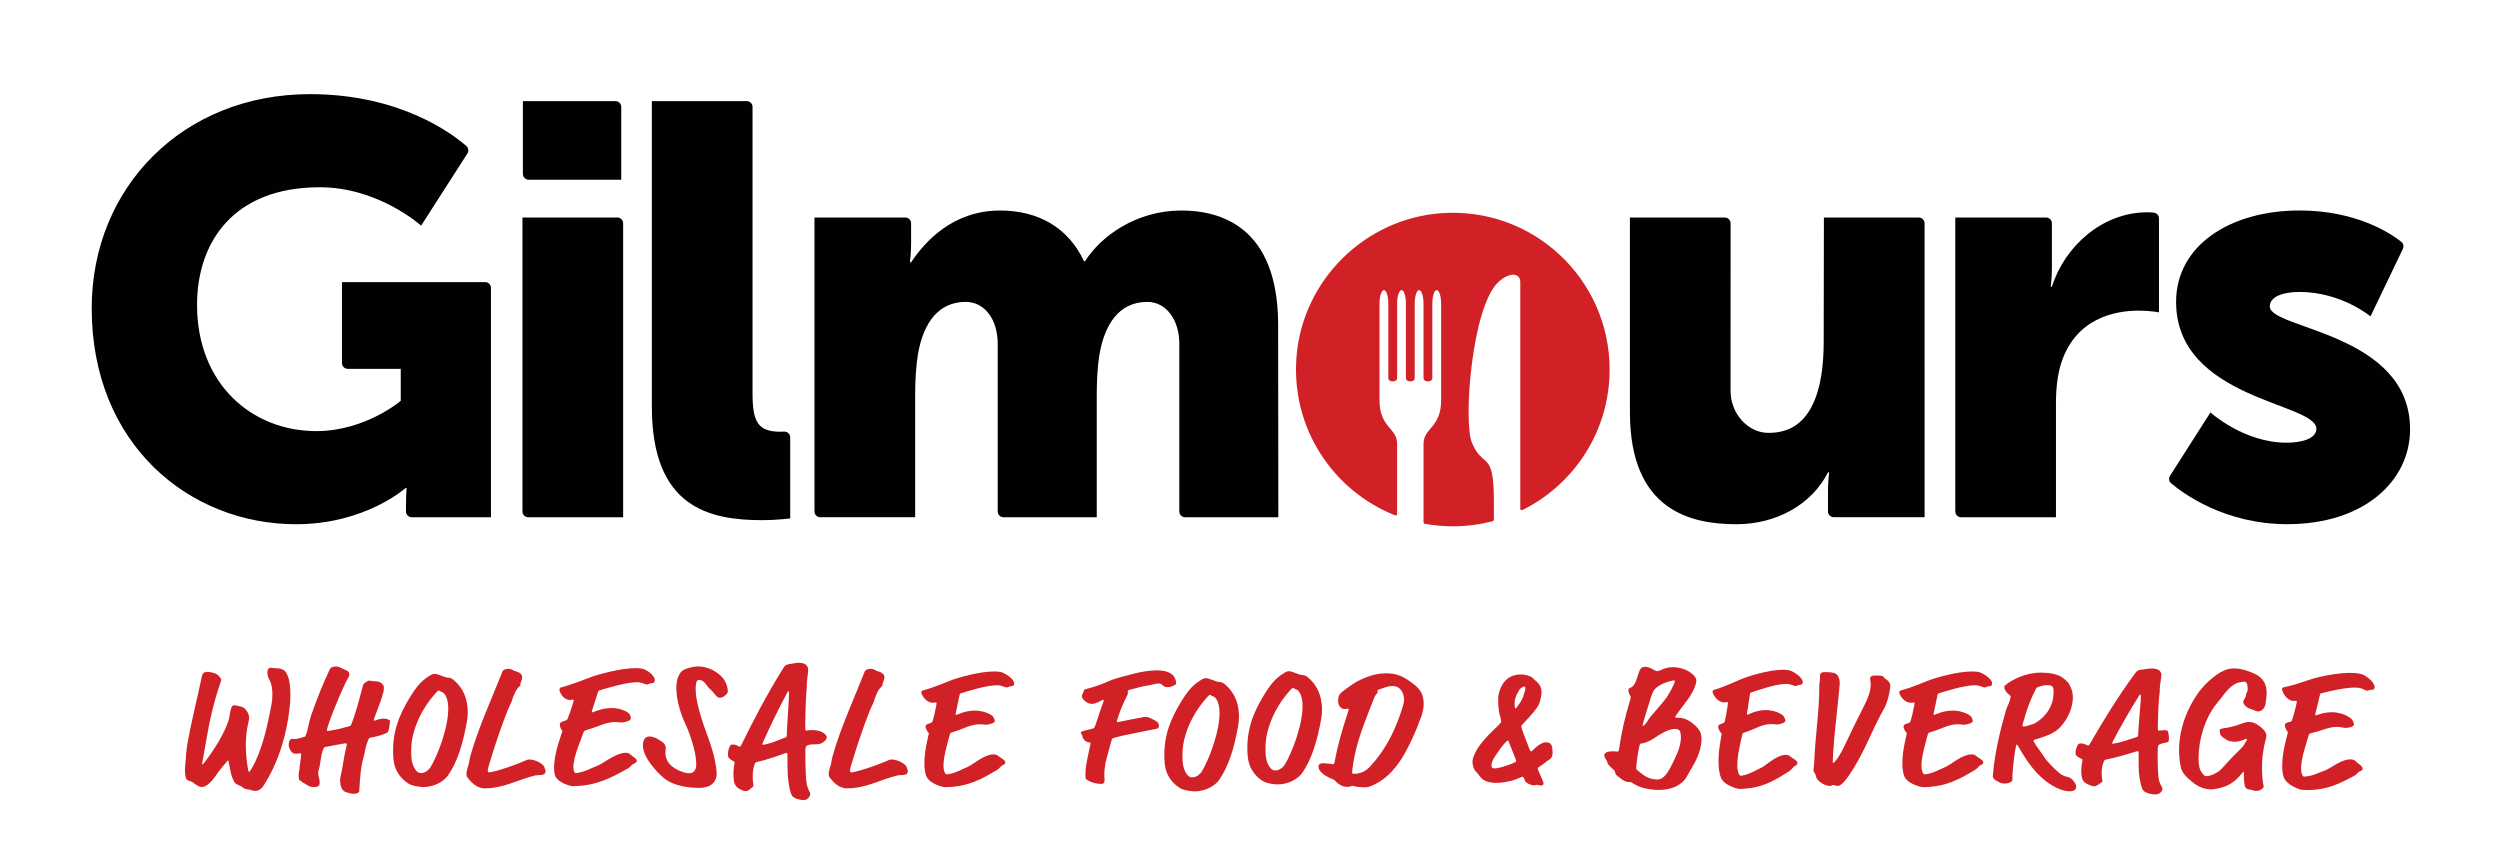 <?xml version="1.0" encoding="UTF-8"?>
<svg id="Layer_1" data-name="Layer 1" xmlns="http://www.w3.org/2000/svg" width="117.115mm" height="40.484mm" version="1.1" viewBox="0 0 331.98 114.758">
  <path d="M191.419,28.309c-10.167.712-18.434,8.883-19.252,19.041-.766,9.526,4.886,17.836,13.094,21.085.123.05.263-.044.263-.18v-9.33c0-2.117-2.334-2.117-2.334-5.774v-12.819c0-.998.261-1.808.583-1.808.324,0,.585.81.585,1.808v9.923c0,.219.261.397.583.397s.585-.18.585-.397v-9.923c0-.998.261-1.808.585-1.808.322,0,.583.81.583,1.808v9.923c0,.219.263.397.585.397s.583-.18.583-.397v-9.923c0-.998.263-1.808.585-1.808.324,0,.585.81.585,1.808v9.923c0,.219.261.397.585.397.322,0,.583-.178.583-.397v-9.923c0-.998.261-1.808.585-1.808.322,0,.583.81.585,1.808v12.819c0,3.656-2.334,3.656-2.334,5.774v10.436c0,.096.067.173.157.192,1.211.219,2.456.338,3.729.338,1.835,0,3.617-.24,5.31-.687.086-.023.144-.1.144-.188v-2.456c0-6.966-1.468-4.218-2.921-7.786-1.167-2.867,0-18.03,3.506-21.309,1.487-1.393,2.921-1.23,2.919,0v30.093c0,.142.152.238.278.175,6.866-3.404,11.585-10.48,11.585-18.661,0-11.994-10.142-21.618-22.317-20.766" style="fill: #d22027; stroke-width: 0px;"/>
  <path d="M46.178,48.979h7.039v4.249s-4.715,4.02-11.207,4.02c-8.58,0-15.844-6.26-15.844-16.771,0-8.192,4.715-15.611,16.306-15.611,7.807,0,13.449,5.101,13.449,5.101l6.147-9.584c.203-.317.15-.737-.134-.986-1.812-1.591-8.753-6.897-20.774-6.897-16.849,0-28.983,12.366-28.983,28.44,0,18.085,12.984,28.673,27.128,28.673,9.196,0,14.529-4.79,14.529-4.79h.155s-.079,1.159-.079,2.318v.777c0,.426.345.768.77.768h10.516v-30.455c0-.424-.345-.768-.768-.768h-19.018v10.747c0,.426.345.768.768.768" style="fill: #010101; stroke-width: 0px;"/>
  <path d="M70.144,68.686h12.604V29.651c0-.424-.342-.766-.766-.766h-12.604v39.032c0,.426.342.768.766.768" style="fill: #010101; stroke-width: 0px;"/>
  <path d="M81.731,13.429h-12.295v9.666c0,.424.342.768.768.768h12.293v-9.668c0-.424-.342-.766-.766-.766" style="fill: #010101; stroke-width: 0px;"/>
  <path d="M99.931,52.226V14.196c0-.424-.345-.766-.766-.766h-12.604v40.573c0,13.372,7.576,15.072,14.683,15.072,1.829,0,3.69-.232,3.69-.232v-10.762c0-.441-.37-.787-.808-.766-.152.006-.317.013-.484.013-3.015,0-3.711-1.313-3.711-5.101" style="fill: #010101; stroke-width: 0px;"/>
  <path d="M272.476,38.081h-.155s.155-1.159.155-2.472v-5.957c0-.424-.345-.766-.768-.766h-12.061v39.032c0,.426.342.768.766.768h12.602v-15.07c0-2.165.234-3.942.697-5.41,1.934-5.951,7.11-6.955,10.28-6.955,1.622,0,2.704.232,2.704.232v-12.478c0-.391-.29-.718-.681-.762-.257-.029-.56-.054-.864-.054-5.951,0-10.975,4.485-12.675,9.893" style="fill: #010101; stroke-width: 0px;"/>
  <path d="M301.411,40.7c0-1.393,1.931-1.931,3.942-1.931,5.565,0,9.43,3.245,9.43,3.245l4.304-8.972c.154-.326.065-.712-.219-.935-1.405-1.115-5.938-4.157-13.514-4.157-9.198,0-16.385,4.636-16.385,12.134,0,12.984,18.626,13.37,18.626,16.849,0,1.313-1.931,1.854-3.94,1.854-5.719,0-10.125-4.02-10.125-4.02l-5.368,8.415c-.205.324-.144.75.15.996,1.625,1.372,7.133,5.429,15.418,5.429,10.28,0,16.31-5.799,16.31-12.599,0-12.829-18.628-13.293-18.628-16.306" style="fill: #010101; stroke-width: 0px;"/>
  <path d="M169.751,68.686h-12.384c-.424,0-.766-.342-.766-.768v-22.322c0-3.038-1.693-5.506-4.243-5.506-3.934,0-5.696,3.255-6.333,6.859-.33,1.875-.386,3.888-.386,5.851v15.886h-12.384c-.422,0-.766-.342-.766-.768v-22.255c0-3.189-1.693-5.573-4.243-5.573-3.516,0-5.573,2.602-6.333,6.859-.263,1.478-.386,3.575-.386,5.274v16.462h-12.604c-.424,0-.766-.342-.766-.768V28.885h12.063c.424,0,.766.342.766.766v2.71c0,1.313-.155,2.474-.155,2.474h.155c1.854-2.783,5.565-6.88,11.825-6.88,5.024,0,9.043,2.243,11.129,6.724h.155c2.086-3.322,6.801-6.724,12.75-6.724,5.316,0,12.771,2.203,12.881,14.94l.027,25.79Z" style="fill: #010101; stroke-width: 0px;"/>
  <path d="M254.803,28.884h-12.604l-.027,16.462c0,11.576-5.16,12.134-7.358,12.134-2.654,0-5.009-2.497-5.009-5.573l.004-22.255c0-.426-.342-.768-.766-.768h-12.604v25.867c0,13.092,8.121,14.863,14.143,14.863,5.333,0,9.996-2.629,12.159-6.88h.155s-.155,1.159-.155,2.474v2.71c0,.424.345.766.768.766h12.061V29.651c0-.424-.345-.766-.766-.766" style="fill: #010101; stroke-width: 0px;"/>
  <path d="M90.126,89.727c.324-.645.58-.896,1.927-1.167,1.336-.267,2.806.311,3.777,1.293.791.796.887,1.998.779,2.161-.109.163-.942,1.14-1.556.33s-.9-.875-1.228-1.374c-.33-.503-.779-.787-1.165-.647-.315.115-.37,1.324-.142,2.581.23,1.259.664,2.737,1.33,4.51.668,1.771,1.222,3.635,1.315,5.139.096,1.508-1.08,2.061-2.186,2.069-1.107.01-3.554-.069-5.122-1.562-1.57-1.495-2.641-3.095-2.462-4.372.18-1.276,1.322-.931,2.036-.495.714.439,1.075.635.954,1.462-.121.827.148,1.994,1.967,2.748,1.251.518,2.053.34,2.105-.812.05-1.155-.491-3.42-1.52-5.638-1.032-2.215-1.464-4.926-.81-6.225" style="fill: #d22027; stroke-width: 0px;"/>
  <path d="M27.317,101.031c1.059-1.399,2.295-3.366,2.865-4.884.079-.211.217-.56.251-.77.048-.349.211-1.47.428-1.635.088-.069.155-.09.267-.09.207,0,.558.115.67.138.509.069.681.28.804.42.317.351.453.702.474,1.027.006.14-.006.305-.044.443-.328,1.355-.451,2.731-.365,4.157.058.979.265,2.656.38,2.656.092,0,.115,0,.361-.42,1.412-2.403,2.13-5.761,2.662-8.657.088-.466.123-1.027.084-1.658-.09-1.493-.585-1.399-.647-2.403-.023-.374.098-.679.487-.679.205,0,.459.071.689.071.823,0,1.182.28,1.416.748.207.397.378.979.441,2.007.073,1.238-.025,2.24-.238,3.667-.47,3.153-1.493,6.302-3.224,9.033-.251.399-.591.817-1.184.817-.549,0-.466-.14-.787-.163-.553-.046-.693-.14-1.054-.42-.144-.117-.743-.234-.95-.606-.332-.61-.424-.958-.695-2.451-.069-.397-.092-.397-.138-.397-.069,0-.192.232-.428.489-1.094,1.19-1.278,1.915-2.213,2.685-.194.163-.551.351-.825.351-.388,0-.748-.257-1.251-.654-.142-.117-.739-.14-.852-.514-.084-.257-.121-.491-.136-.748-.042-.702.094-1.47.127-2.032.013-.188.042-.839.109-1.261.428-2.731,1.37-6.467,2.028-9.57.088-.422.426-.514.745-.514.069,0,.299.023.599.092.672.165.796.328,1.094.727.075.09.1.138.104.207.006.071.006.119-.09.397-.896,2.57-1.474,5.137-1.927,7.845-.234,1.401-.516,2.923-.514,2.948.002.046.004.069.05.069s.111-.046.428-.468" style="fill: #d22027; stroke-width: 0px;"/>
  <path d="M43.2,99.196c-.113.023-.18.067-.219.159-.203.411-.326,1.027-.405,1.599-.081.549-.165,1.05-.244,1.278-.058.161-.094.322-.084.48.013.251.173.618.2,1.096.023.344-.002.71-.754.71-.299,0-.691-.092-.837-.23-.169-.159-.66-.32-.76-.48-.027-.044-.05-.069-.144-.09-.207-.048-.265-.251-.274-.388-.006-.092-.033-.57.021-.777.019-.069.01-.228.069-.388.019-.069.008-.253.023-.366l.159-1.188c.031-.23.044-.388.04-.48-.004-.069-.027-.09-.075-.09-.069,0-.34.046-.706.046-.639,0-1.238-1.28-.597-1.944.094-.096.455.171,1.787-.297.113-.023.136-.046.194-.184.319-.777.42-1.781.71-2.625.72-2.08,1.574-4.249,2.508-6.191.142-.299.664-.342.754-.342.23,0,.484.044.72.182.474.276,1.069.299,1.105.869.004.092-.01.227-.073.319-.524.777-1.844,3.93-2.529,5.803-.276.754-.384,1.209-.38,1.278.004.069.029.115.098.115.069,0,.205-.023.453-.067,1.04-.184,1.489-.299,2.433-.572.157-.048.198-.115.238-.205.677-1.668,1.096-3.451,1.581-5.233.038-.136.1-.228.167-.274.372-.274.503-.345.666-.345.159,0,.324.094.827.094.662,0,1.077.457,1.094.731.038.616-.071.731-.163,1.073-.282,1.027-.685,1.919-1.036,2.923-.077.23-.138.365-.134.434.002.046.025.067.073.067.046,0,.113-.021.18-.044,1.215-.48,1.739-.054,1.879-.008.073.023-.096,1.485-.299,1.608-.591.357-1.585.576-2.199.685-.246.046-.267.092-.307.182-.482,1.098-.489,1.76-.66,2.353-.378,1.303-.47,2.422-.593,4.546-.023.368-.57.388-.731.388-.319,0-.691-.092-1.065-.228-.372-.115-.693-.549-.745-1.393-.019-.299-.002-.411.035-.549.311-1.28.484-2.923.802-4.134.038-.138.054-.23.052-.297-.006-.069-.052-.092-.144-.092-.09,0-.228,0-.543.069l-2.17.411Z" style="fill: #d22027; stroke-width: 0px;"/>
  <path d="M62.102,94.184c.038.616-.021,1.186-.123,1.758-.48,2.65-1.192,5.229-2.562,7.127-.403.549-1.583,1.439-3.18,1.439-.434,0-1.082-.092-1.568-.253-.514-.159-1.188-.729-1.535-1.186-.595-.8-.842-1.462-.912-2.627-.188-3.13.745-5.46,2.243-7.903.645-1.05,1.24-1.806,1.785-2.24.829-.662,1.207-.821,1.457-.821.207,0,.438.067.72.182.608.251.816.296,1.0.322.161.021.409-.025.796.294,1.324,1.121,1.794,2.468,1.879,3.909M57.775,92.127c-1.432,1.62-2.439,3.493-2.936,5.504-.221.892-.271,1.919-.213,2.9.035.618.236,1.257.532,1.668.226.322.441.457.737.457.662,0,1.153-.57,1.278-.777.975-1.62,2.497-5.55,2.341-8.154-.008-.161-.119-1.625-.887-1.852-.232-.069-.261-.182-.33-.182-.092,0-.138,0-.522.434" style="fill: #d22027; stroke-width: 0px;"/>
  <path d="M69.936,100.921c.111-.046.246-.069.384-.069.8,0,1.959.664,1.984,1.073.004.069.132.299.14.434.006.115-.008.228-.071.32-.209.344-.858.184-1.422.322-2.071.501-4.078,1.687-6.59,1.687-1.142,0-1.909-.956-2.28-1.437-.098-.115-.127-.251-.14-.411-.033-.549.313-1.234.359-1.643.015-.138.044-.391.157-.802,1.094-3.861,2.834-7.584,4.281-11.261.058-.161.393-.32.756-.32.526,0,.633.23.887.297.72.184.944.48.961.777.019.32-.209.708-.223.844-.033.207.017.276-.177.459-.434.388-.716,1.027-.983,1.896-.115.365-.303.639-.543,1.232-.971,2.445-1.706,4.684-2.506,7.331-.075.253-.15.551-.14.71.006.115.035.207.15.207.317-.023.612-.092,1.307-.296,1.526-.457,2.374-.777,3.711-1.349" style="fill: #d22027; stroke-width: 0px;"/>
  <path d="M81.197,94.023c.639,0,1.355.115,2.065.526.449.251.495.639.507.844.023.388-1.063.549-1.247.549-.251,0-.53-.067-.735-.067-1.393,0-2.314.614-3.619.981-.493.136-.606.18-.683.409-.29.869-1.422,3.337-1.338,4.73.023.365.132.664.315.664.182,0,.95-.138,1.551-.413.689-.32,1.113-.457,1.447-.616.756-.344,2.391-1.668,3.625-1.668.09,0,.182,0,.322.046.163.046.259.136.355.228.267.253.781.459.804.8.004.092-.1.251-.257.32-.111.046-.311.138-.418.253-.215.23-.453.411-.589.48-1.99,1.096-4.086,2.305-7.285,2.305-.274,0-1.62-.386-2.144-1.094-.173-.23-.263-.595-.29-1.029-.063-1.05.209-2.216.357-2.809.203-.8.497-1.601.748-2.399-.173-.184-.33-.526-.347-.777-.01-.205.023-.388.52-.526.424-.113.447-.136.585-.501.138-.365.357-.915.643-1.873.073-.253.092-.342.09-.391-.004-.044-.029-.09-.075-.09-.044,0-.203.046-.453.046-.161,0-.461-.069-.75-.299-.263-.205-.591-.708-.61-1.05-.01-.159.05-.271.23-.32,1.462-.388,2.666-.892,3.961-1.372.983-.363,3.928-1.186,5.939-1.186.478,0,.915.046,1.196.182.731.366,1.311.915,1.341,1.372.013.23-.067.432-.453.455-.34.025-.424.161-.608.161-.297,0-.587-.297-1.297-.297-1.485,0-4.065.8-4.961,1.073-.157.044-.18.069-.236.251l-.616,1.921c-.173.524-.213.614-.207.708,0,.021.025.046.046.046.069,0,.138-.025.495-.161.647-.253,1.391-.411,2.076-.411" style="fill: #d22027; stroke-width: 0px;"/>
  <path d="M100.51,101.196c-.205.046-.223.09-.282.251-.058.182-.345.731-.257,2.192.013.23.077.547.086.664.006.09-.038.159-.146.228-.221.136-.472.526-.906.526-.092,0-.253-.025-.441-.115l-.282-.136c-.8-.391-.835-.984-.877-1.694-.029-.455-.01-.889.106-1.62.033-.207.029-.251.029-.276-.002-.046-.027-.069-.146-.136-.449-.253-.71-.434-.731-.754-.015-.251.021-.8.267-1.257.104-.184.217-.205.401-.205.228,0,.39.046.743.228.094.046.14.069.188.069.044,0,.088-.046.19-.251,1.65-3.337,3.262-6.511,5.638-10.305.23-.366.547-.409.979-.455.18-.023.608-.138,1.019-.138.342,0,.691.069.929.251.119.092.301.436.305.526.021.342-.207,1.85-.19,2.149.01.159.004.455-.025.731-.163,1.462-.182,4.932-.171,5.139.008.113.013.207.127.207.046,0,.361-.069.704-.069.664,0,1.403.136,1.817.572.146.159.198.251.207.363.004.115-.033.207-.098.297-.441.641-1.034.664-1.56.664-.432,0-.823,0-1.08.274-.065.067-.086.092-.106.503-.017.501-.002,2.261.088,3.723.084,1.393.543,1.827.555,2.034.023.411-.382.867-.816.867-.457,0-1.128-.113-1.537-.501-.267-.253-.562-1.714-.626-2.788-.056-.935-.033-2.468-.05-2.765-.008-.136-.015-.205-.081-.205-.067,0-.228.021-.495.136-.29.115-2.147.777-3.475,1.075M101.373,98.454c-.121.274-.142.32-.138.388.004.044.05.069.119.069.113,0,1.059-.253,1.526-.434.18-.069.917-.368,1.43-.549.134-.046.173-.138.165-.274-.023-.365.324-5.254.303-5.598-.008-.159-.017-.274-.061-.274-.048,0-.092.023-.215.253-1.148,2.147-2.347,4.636-3.13,6.419" style="fill: #d22027; stroke-width: 0px;"/>
  <path d="M118.041,100.921c.111-.046.248-.069.384-.069.8,0,1.959.664,1.984,1.073.004.069.132.299.14.434.008.115-.008.228-.071.32-.209.344-.858.184-1.422.322-2.069.501-4.078,1.687-6.59,1.687-1.142,0-1.909-.956-2.28-1.437-.098-.115-.127-.251-.14-.411-.031-.549.315-1.234.359-1.643.015-.138.046-.391.159-.802,1.092-3.861,2.834-7.584,4.278-11.261.058-.161.393-.32.756-.32.526,0,.633.23.887.297.72.184.942.48.961.777.019.32-.209.708-.223.844-.033.207.017.276-.177.459-.434.388-.716,1.027-.983,1.896-.115.365-.303.639-.543,1.232-.971,2.445-1.706,4.684-2.506,7.331-.075.253-.148.551-.14.71.006.115.036.207.15.207.317-.023.612-.092,1.307-.296,1.526-.457,2.374-.777,3.711-1.349" style="fill: #d22027; stroke-width: 0px;"/>
  <path d="M144.976,93.473c-.662,0-1.299-.685-1.315-.981-.017-.274.24-.57.271-.777.017-.115.084-.161.24-.205,1.261-.297,2.33-.731,3.378-1.188.512-.23,2.243-.664,3.301-.935.629-.161,1.827-.368,2.696-.368,2.103,0,2.589.869,2.637,1.691.008.113-.013.159-.19.251-.244.138-.576.296-.942.296-.23,0-.484-.069-.704-.296-.146-.161-.332-.205-.537-.205-.319,0-.992.228-1.378.274-.952.115-1.664.411-2.545.593-.226.046-.046.388-.167.641-.489,1.004-.777,1.531-1.299,3.105-.094.297-.115.365-.109.457.004.046.027.069.073.069.092,0,.205-.023.497-.092.472-.113,2.032-.409,2.733-.526.134-.021.269-.09.543-.09.09,0,.274.023.72.228.825.388.994.572,1.017.958.01.184-.048.344-.363.413-1.894.388-4.337.823-5.594,1.188-.246.069-.265.136-.305.251-.232.685-.67,2.512-.787,2.88-.056.182-.096.274-.086.434.017.271-.18.432-.092,1.917.025.388-.029.639-.441.639-.685,0-1.29-.182-1.787-.478-.261-.161-.29-.251-.299-.413-.081-1.324.332-2.809.599-4.086.071-.344.067-.39.067-.436-.004-.044-.054-.09-.123-.09-.478,0-.94-.457-.965-.892-.01-.138-.177-.274-.186-.388-.004-.092.061-.159.196-.205.447-.161,1.013-.23,1.46-.388.067-.023.134-.069.213-.276.372-1.004.656-2.009,1.048-3.061.079-.205.119-.32.115-.386-.004-.046-.027-.069-.05-.069-.069,0-.157.046-.334.136-.468.23-.844.411-1.209.411" style="fill: #d22027; stroke-width: 0px;"/>
  <path d="M164.517,94.759c.038.616-.021,1.186-.123,1.758-.48,2.65-1.192,5.229-2.562,7.127-.403.549-1.583,1.439-3.18,1.439-.434,0-1.08-.092-1.568-.253-.514-.159-1.188-.729-1.535-1.186-.595-.8-.842-1.462-.912-2.627-.188-3.13.745-5.46,2.245-7.905.643-1.048,1.238-1.804,1.783-2.238.829-.662,1.207-.821,1.457-.821.207,0,.438.067.72.182.608.251.816.296,1.0.319.161.023.411-.023.796.297,1.324,1.121,1.794,2.468,1.879,3.909M160.191,92.702c-1.432,1.62-2.439,3.493-2.936,5.504-.221.892-.271,1.921-.213,2.9.035.618.236,1.257.532,1.668.226.322.441.457.737.457.662,0,1.153-.57,1.278-.777.977-1.62,2.499-5.55,2.343-8.154-.01-.161-.121-1.625-.89-1.852-.232-.069-.261-.182-.33-.182-.092,0-.138,0-.522.434" style="fill: #d22027; stroke-width: 0px;"/>
  <path d="M175.544,93.838c.035.616-.021,1.188-.123,1.758-.482,2.65-1.194,5.231-2.564,7.127-.403.549-1.583,1.439-3.18,1.439-.434,0-1.08-.09-1.568-.251-.514-.159-1.186-.729-1.535-1.188-.595-.798-.839-1.462-.912-2.625-.188-3.132.745-5.46,2.245-7.905.643-1.05,1.24-1.804,1.783-2.238.829-.664,1.207-.823,1.457-.823.207,0,.438.069.72.184.608.251.819.297,1.002.32.159.023.409-.023.793.294,1.324,1.123,1.794,2.47,1.881,3.909M171.216,91.781c-1.432,1.623-2.439,3.495-2.934,5.506-.221.892-.274,1.919-.215,2.9.035.616.236,1.257.532,1.668.228.32.441.457.737.457.662,0,1.153-.572,1.278-.779.977-1.62,2.499-5.55,2.343-8.154-.008-.161-.121-1.623-.887-1.85-.234-.069-.263-.182-.332-.182-.092,0-.136,0-.522.432" style="fill: #d22027; stroke-width: 0px;"/>
  <path d="M178.935,94.776c.136-.411.15-.526.146-.593,0-.023-.029-.092-.073-.092-.092,0-.271.069-.407.069-.368,0-.86-.251-.904-.984-.023-.365.046-.731.173-.915.167-.253.23-.32,1.37-1.14,1.182-.871,3.028-1.714,4.761-1.714,1.602,0,2.405.48,3.458,1.234.787.57,1.514,1.234,1.591,2.535.056.915-.232,1.85-.493,2.443-.142.322-.155.457-.355.937-1.297,3.13-2.867,6.258-5.665,7.609-.664.32-.912.386-1.439.386-.844,0-1.451-.207-1.543-.207-.205,0,.031.14-.766.14-.322,0-.601-.094-1.029-.391-.524-.342-.395-.48-.768-.616-.842-.322-1.86-.915-1.902-1.622-.019-.297.129-.503.631-.503.253,0,.76.069.919.069.115,0,.232.071.349.071.157,0,.18-.025.248-.391.399-2.147,1.002-4.226,1.7-6.327M182.938,91.851c.015.23-.292.434-.395.664-1.048,2.673-2.17,5.299-2.71,8.087-.226,1.163-.294,1.919-.29,2.009.008.138.123.138.42.138.136,0,.205,0,.476-.069.564-.115,1.027-.388,1.435-.823,1.977-2.101,3.245-4.546,4.155-7.262.407-1.211.436-1.441.42-1.783-.017-.251-.15-1.712-1.568-1.712-.729,0-1.593.432-1.865.501-.092.025-.111.046-.109.092,0,.023.025.046.031.159" style="fill: #d22027; stroke-width: 0px;"/>
  <path d="M205.273,98.57c.228,0,.365.021.507.113.288.184.351.48.384,1.027.04.71-.1.984-.61,1.28-.353.207-.259.253-1.138.823-.177.115-.219.159-.213.274.004.046.006.069.056.182.186.413.296.754.53,1.211.077.163.159.366.169.526.01.161-.05.297-.326.297-.388,0-.324-.09-.53-.09-.067,0-.246.069-.361.069-.478,0-1.161-.322-1.249-.639-.031-.117-.081-.232-.134-.322-.077-.136-.102-.182-.171-.182-.161,0-.867.386-1.341.503-.539.136-1.328.317-2.151.317-.388,0-.71-.021-1.224-.182-.881-.276-1.034-.915-1.445-1.28-.288-.253-.459-.777-.48-1.165-.023-.342.01-.572.15-.913.476-1.19,1.161-1.944,2.019-2.88.192-.205.629-.595,1.382-1.349.171-.182.257-.274.244-.457-.002-.044-.038-.228-.065-.32-.2-.685-.282-1.278-.317-1.871-.035-.595-.017-1.029.038-1.28.05-.274.205-.775.307-.981.405-.848,1.13-1.714,2.637-1.714.296,0,.662,0,1.249.253.422.182.336.274.67.524.624.48.814.984.844,1.464.023.363-.063.867-.274,1.528-.194.616-1.006,1.531-2.274,2.88-.127.138-.144.205-.14.274.002.069.033.182.088.342.332.984.679,1.783,1.002,2.65.084.207.134.298.203.298s.113-.025.48-.388c.215-.207.931-.823,1.48-.823M198.679,100.213c-.211.296-.651.937-.618,1.508.017.274.18.32.407.32.276,0,1.315-.182,2.671-.798.2-.092.198-.117.194-.161-.004-.092-.086-.322-.113-.388l-.86-2.172c-.054-.136-.081-.182-.125-.182-.069,0-.242.159-.413.342-.409.434-.973,1.278-1.142,1.531M202.431,91.967c.061-.136.136-.411.125-.572-.008-.138-.035-.228-.127-.228-.092,0-.518.136-.743.547-.432.777-.595,1.144-.547,1.942.019.297.05.413.094.413.069,0,.113-.046.428-.48.697-.938.668-1.418.771-1.623" style="fill: #d22027; stroke-width: 0px;"/>
  <path d="M223.712,95.445c.89.342,1.687,1.073,1.992,1.622.155.274.215.524.234.844.052.848-.165,1.806-.649,2.881-.219.501-.846,1.508-1.299,2.328-.595,1.096-1.948,1.781-3.706,1.781-.708,0-1.767-.136-2.376-.363-1.096-.413-1.182-.687-1.457-.687-.616,0-.831-.136-1.741-.869-.288-.228-.19-.501-.313-.639-.242-.251-.917-.823-.929-1.004-.021-.388-.397-.547-.426-1.029-.021-.363.47-.547,1.086-.547.388,0,.597.046.643.046.113,0,.182-.023.23-.342.359-2.399.739-4.066,1.384-6.214.155-.503.171-.593.167-.664-.002-.044-.006-.113-.109-.271-.15-.253-.18-.345-.2-.708-.01-.138.056-.184.211-.251.58-.253.735-.71,1.042-1.668.232-.733.368-1.144.938-1.144.71,0,1.311.572,1.633.572.138,0,.294-.046.428-.115.422-.207.979-.409,1.618-.409.894,0,1.846.274,2.564.867.436.366.566.641.578.844.006.094.01.184-.025.344-.361,1.599-1.633,2.834-2.581,4.226-.165.251-.207.299-.203.365.002.067.163.067.23.067.094,0,.687,0,1.038.138M219.732,97.983c-.618.411-1.374.754-1.831.754-.09,0-.132.067-.19.274-.2.777-.453,2.673-.434,3.015.004.069.008.136.2.297.867.733,1.558,1.19,2.608,1.19,1.027,0,1.7-1.351,2.685-3.61.219-.503.487-1.416.436-2.215-.046-.733-.282-.892-.783-.892-.938,0-2.167.821-2.692,1.188M219.194,95.149c.641-.754,1.84-2.078,2.257-2.742.645-1.027.963-1.827.956-1.942-.006-.067-.029-.113-.144-.113-.069,0-1.107.182-1.879.662-.439.274-.612.434-.802.731-.104.161-.223.457-.357.869l-.708,2.284c-.269.823-.397,1.393-.393,1.439.002.046.025.069.05.069.067,0,.413-.342.495-.48.146-.228.309-.524.524-.777" style="fill: #d22027; stroke-width: 0px;"/>
  <path d="M234.41,94.296c.614-.008,1.315.098,2.059.505.468.246.572.637.614.844.081.39-.935.562-1.113.564-.24.002-.518-.063-.714-.061-1.336.015-2.13.643-3.324,1.025-.453.14-.553.188-.593.418-.148.875-.862,3.364-.574,4.761.075.368.226.664.401.662.175-.002.892-.148,1.426-.43.614-.328,1-.47,1.297-.635.674-.351,2.042-1.698,3.224-1.712.088-.002.177-.002.317.044.163.044.267.134.374.226.294.248.819.449.89.793.021.092-.056.253-.196.324-.098.048-.278.142-.363.257-.171.232-.376.418-.493.489-1.741,1.121-3.575,2.357-6.64,2.393-.263.002-1.614-.372-2.222-1.077-.203-.23-.342-.595-.432-1.032-.219-1.052-.132-2.226-.081-2.821.077-.808.238-1.612.357-2.416-.19-.182-.393-.526-.447-.777-.042-.207-.035-.39.418-.535.393-.119.409-.142.487-.51.079-.37.207-.921.336-1.888.033-.253.038-.344.027-.391-.008-.046-.04-.09-.084-.09s-.188.048-.43.05c-.152.002-.453-.065-.762-.29-.284-.203-.672-.704-.745-1.048-.031-.159.01-.276.175-.324,1.343-.405,2.422-.923,3.594-1.418.887-.376,3.587-1.234,5.517-1.255.459-.004.885.035,1.176.171.756.359,1.395.904,1.491,1.359.048.232.002.436-.365.464-.324.029-.384.167-.56.167-.282.004-.608-.29-1.288-.284-1.424.017-3.777.848-4.596,1.132-.144.046-.163.069-.19.255l-.301,1.931c-.09.53-.113.622-.096.714.006.023.033.046.054.046.067-.002.127-.025.449-.167.583-.259,1.274-.426,1.929-.434" style="fill: #d22027; stroke-width: 0px;"/>
  <path d="M244.878,99.162c.973-2.08,1.848-3.838,2.829-5.78.345-.685.762-1.735.704-2.719-.013-.159-.067-.32-.075-.478-.017-.276.086-.48.656-.48h.253c1.048,0,.789.205,1.146.457.382.251.599.501.62.821.035.57-.342,2.284-.837,3.153-.931,1.599-1.712,3.45-2.566,5.208-.142.296-2.485,5.026-3.558,5.026-.274,0-.466-.136-.601-.136-.161,0-.152.136-.472.136-.708,0-1.781-.754-1.81-1.234-.019-.296-.334-.591-.351-.867-.004-.092.038-.184.044-.434.002-.342.046-.388.054-.616.134-3.495.702-6.968.672-10.073-.002-.436.113-.779.088-1.236-.019-.297.027-.662.645-.662.205,0,.342,0,.549.021.391.046.913,0,1.219.526.075.14.157.322.2.664.008.136.019.317.004.48-.238,2.875-.666,5.982-.856,8.931-.046.731-.063,1.211-.058,1.28.006.092.031.159.077.159.092,0,.284-.228.599-.685.313-.457.643-1.073.825-1.462" style="fill: #d22027; stroke-width: 0px;"/>
  <path d="M259.28,94.362c.628-.002,1.347.109,2.09.51.47.244.558.626.593.829.067.378-.986.537-1.165.537-.248,0-.53-.065-.731-.065-1.37.002-2.209.61-3.452.971-.472.136-.576.18-.626.405-.188.85-1.029,3.268-.793,4.636.063.357.205.647.384.645.18,0,.921-.138,1.48-.405.641-.315,1.046-.451,1.357-.61.704-.334,2.165-1.637,3.378-1.641.09,0,.177,0,.322.046.165.044.269.132.376.221.29.246.819.447.877.783.017.088-.069.244-.215.313-.104.044-.292.136-.382.246-.188.223-.403.405-.528.472-1.833,1.08-3.763,2.27-6.912,2.274-.267.002-1.637-.374-2.228-1.067-.196-.223-.326-.581-.401-1.006-.177-1.029-.04-2.172.04-2.752.111-.783.311-1.568.47-2.351-.188-.177-.382-.514-.426-.76-.033-.2-.021-.38.451-.516.407-.113.426-.136.52-.495.096-.357.251-.894.424-1.833.048-.246.056-.338.048-.382-.008-.046-.04-.09-.086-.09-.042,0-.192.046-.441.046-.157,0-.461-.067-.768-.288-.282-.2-.66-.691-.718-1.027-.027-.157.021-.269.192-.315,1.395-.384,2.524-.879,3.746-1.351.927-.359,3.729-1.171,5.707-1.176.472-.002.906.04,1.199.175.76.357,1.393.892,1.47,1.338.04.226-.017.426-.397.449-.33.023-.397.159-.578.159-.292.002-.61-.29-1.309-.288-1.46.004-3.909.791-4.761,1.063-.146.046-.167.067-.203.246l-.393,1.881c-.113.516-.144.603-.127.695.004.021.029.044.052.044.067,0,.132-.023.468-.157.608-.251,1.324-.407,1.996-.409" style="fill: #d22027; stroke-width: 0px;"/>
  <path d="M129.416,94.362c.628-.002,1.345.109,2.09.51.47.244.558.626.593.829.065.378-.986.537-1.165.537-.248,0-.53-.065-.731-.065-1.37.002-2.209.61-3.452.971-.472.136-.576.18-.629.405-.188.85-1.027,3.268-.791,4.636.063.357.205.647.384.645.18,0,.921-.138,1.48-.405.641-.315,1.046-.451,1.357-.61.704-.334,2.163-1.637,3.378-1.641.09,0,.177,0,.322.046.165.044.269.132.376.221.29.246.819.447.877.783.017.088-.069.244-.215.313-.104.044-.292.136-.384.246-.186.223-.401.405-.526.472-1.833,1.08-3.765,2.27-6.912,2.274-.267.002-1.637-.374-2.228-1.067-.196-.223-.328-.581-.401-1.006-.18-1.029-.04-2.172.04-2.752.111-.783.311-1.568.468-2.351-.188-.177-.38-.514-.424-.76-.033-.2-.021-.38.451-.516.407-.113.426-.136.52-.495.096-.357.251-.894.424-1.833.048-.246.054-.338.046-.382-.006-.046-.038-.09-.084-.09-.044,0-.192.046-.441.046-.157,0-.461-.067-.768-.288-.282-.2-.66-.691-.718-1.027-.027-.157.021-.269.192-.315,1.395-.384,2.522-.879,3.746-1.351.925-.359,3.729-1.171,5.707-1.176.472-.002.906.04,1.199.175.76.357,1.393.892,1.47,1.338.038.226-.017.426-.397.449-.33.023-.399.159-.578.159-.292.002-.61-.29-1.309-.288-1.46.004-3.909.791-4.761,1.063-.148.046-.169.067-.203.246l-.395,1.881c-.113.516-.142.603-.125.695.004.021.029.044.05.044.069,0,.134-.023.47-.157.608-.251,1.324-.407,1.996-.409" style="fill: #d22027; stroke-width: 0px;"/>
  <path d="M267.241,103.525c.017.299-.543.526-1.067.526-.23,0-.436-.046-.576-.113-.591-.297-.944-.482-.965-.825-.004-.069.027-.342.052-.639.267-2.786.929-5.481,1.7-8.202.113-.409.386-.8.476-1.209.017-.092.152-.501.15-.572-.006-.067-.054-.113-.173-.205-.382-.276-.658-.685-.677-.984-.008-.136-.013-.205.163-.342.85-.683,2.618-1.643,4.719-1.643.846,0,2.134.138,2.804.639.622.457.793.664.948.935.28.48.426,1.006.455,1.51.092,1.508-.706,3.082-1.562,4.043-.856.96-1.842,1.257-3.299,1.714-.226.067-.361.09-.353.205.004.092.056.182.307.572.403.614.896,1.232,1.301,1.871.102.161.146.161.244.276.541.639.975,1.027,1.29,1.324.436.411.771.639,1.489.8.416.092,1.004.756,1.032,1.259.023.34-.211.614-.852.614-.754,0-1.526-.296-2.33-.777-2.134-1.278-3.42-3.335-4.289-4.819-.33-.57-.357-.616-.401-.616-.069,0-.09.023-.211.683-.219,1.28-.422,3.245-.376,3.976M269.388,96.329c.47-.182.499-.069,1.004-.388,1.299-.823,2.422-2.261,2.297-4.362-.017-.276-.081-.595-.766-.595-.459,0-.862.092-1.288.251-.177.069-.2.094-.261.207-.737,1.418-1.19,2.604-1.714,4.5-.077.276-.096.365-.09.434.002.046.027.092.211.092.251,0,.497-.092.608-.138" style="fill: #d22027; stroke-width: 0px;"/>
  <path d="M279.692,100.859c-.217.044-.238.083-.301.23-.065.169-.374.67-.292,2.013.013.211.079.503.086.608.006.083-.042.146-.159.209-.234.125-.503.482-.963.482-.096,0-.267-.021-.466-.104l-.299-.125c-.844-.355-.877-.902-.917-1.551-.027-.418,0-.817.129-1.487.035-.19.033-.23.033-.253-.004-.042-.029-.063-.155-.125-.474-.23-.752-.399-.768-.691-.015-.23.029-.735.294-1.153.113-.167.232-.19.426-.19.24,0,.413.042.785.211.102.042.15.063.198.063.048,0,.094-.042.205-.232,1.777-3.057,3.514-5.972,6.066-9.448.246-.336.583-.376,1.04-.422.194-.019.647-.123,1.084-.123.363,0,.731.063.981.23.127.083.315.397.319.482.021.313-.234,1.696-.217,1.969.006.148,0,.42-.033.67-.188,1.34-.236,4.527-.226,4.715.006.104.01.19.132.19.048,0,.384-.063.748-.063.332,0,.476.01.53.422.063.507.171,1.103-.15,1.182-.434.111-.881.134-1.157.386-.069.063-.092.084-.117.461-.023.459-.021,2.073.061,3.414.077,1.28.56,1.679.572,1.867.021.376-.413.796-.873.796-.487,0-1.194-.105-1.627-.461-.28-.232-.58-1.572-.639-2.556-.052-.858-.015-2.264-.031-2.535-.006-.127-.01-.19-.084-.19-.073,0-.24.021-.526.125-.307.104-2.28.714-3.692.986M280.629,98.344c-.132.251-.152.292-.148.355.002.044.052.063.123.063.123,0,1.125-.23,1.625-.397.19-.063.973-.336,1.52-.503.142-.042.186-.123.177-.251-.021-.336.388-4.821.37-5.135-.01-.146-.017-.251-.063-.251-.05,0-.096.021-.228.23-1.24,1.971-2.531,4.255-3.376,5.888" style="fill: #d22027; stroke-width: 0px;"/>
  <path d="M297.893,93.292c-.071-.322.319-.618.345-.915.031-.367.155-.434.205-.618.04-.136.052-.478-.017-.8-.061-.274-.142-.432-.418-.432-.159,0-.313.021-.555.069-1.228.228-2.036,1.53-2.608,2.236l-.468.572c-1.579,1.944-2.412,4.752-2.424,7.264.004.23.002.731.098,1.165.077.345.159.501.355.777.263.365.353.457.649.457.345,0,1.428-.365,2.048-1.073,1.877-2.126,2.328-2.353,2.74-2.88.142-.182.566-.846.539-.958-.01-.046-.056-.046-.077-.046-.023,0-.069,0-.278.09-.311.138-.802.299-1.236.299-.09,0-.76-.023-1.107-.251-.589-.391-.793-.482-.873-.846-.113-.503-.111-.595.395-.685.242-.046.601-.069.948-.163,1.391-.317,1.766-.683,2.541-.683.434,0,.86.159,1.441.616.524.411.733.731.793,1.006.067.295-.023.616-.123.981-.683,2.581-.407,5.049-.209,5.938.042.182-.388.618-.981.618-.319,0-.459-.117-.624-.138-.66-.092-.812-.161-.925-.662-.121-.547-.086-1.623-.096-1.668-.01-.046-.04-.067-.061-.067-.025,0-.065.021-.188.182-.449.547-1.086,1.28-2.197,1.735-.397.161-1.37.411-1.896.411-.821,0-1.687-.297-2.524-.984-.95-.775-1.368-1.324-1.516-1.986-.332-1.485-.716-5.369,2.172-9.641.739-1.096,2.272-2.627,3.629-3.199.541-.227.925-.251,1.428-.251.867,0,2.355.526,2.996.938.666.434.971.981,1.098,1.551.188.848-.008,1.714-.069,2.261-.013.138-.288.961-.973.961-.299,0-.545-.184-.787-.251-.777-.207-1.125-.639-1.19-.936" style="fill: #d22027; stroke-width: 0px;"/>
  <path d="M309.966,94.59c.624.048,1.332.219,2.055.695.455.29.528.693.555.908.05.399-1.0.482-1.182.47-.244-.019-.52-.111-.722-.125-1.361-.102-2.218.461-3.464.741-.474.107-.578.142-.639.374-.223.871-1.157,3.324-.977,4.763.048.38.175.693.355.706.18.015.919-.069,1.487-.307.651-.278,1.057-.386,1.37-.526.714-.296,2.218-1.539,3.422-1.447.09.006.177.012.317.071.165.059.265.161.367.263.276.278.796.528.837.881.013.096-.077.251-.226.309-.104.04-.294.117-.393.23-.194.217-.413.388-.541.447-1.867.981-3.832,2.071-6.955,1.833-.265-.019-1.612-.52-2.17-1.286-.186-.249-.303-.631-.359-1.082-.134-1.086.05-2.264.152-2.863.144-.808.374-1.608.562-2.414-.18-.2-.357-.564-.391-.825-.027-.211-.004-.397.47-.501.407-.086.426-.109.537-.474.109-.365.284-.915.497-1.879.056-.255.065-.345.061-.393-.006-.048-.035-.098-.079-.1-.044-.002-.194.033-.441.015-.157-.013-.455-.107-.752-.363-.274-.23-.626-.771-.672-1.128-.021-.163.033-.276.205-.311,1.399-.29,2.541-.716,3.773-1.115.935-.301,3.752-.929,5.717-.781.468.038.898.117,1.182.28.741.428,1.347,1.038,1.405,1.508.029.236-.033.441-.409.436-.332-.002-.405.134-.583.119-.29-.021-.597-.349-1.288-.401-1.451-.111-3.913.52-4.771.735-.15.035-.169.056-.213.24l-.468,1.931c-.134.524-.165.616-.152.712.004.023.027.048.05.052.067.004.132-.017.47-.129.614-.211,1.332-.32,2-.269" style="fill: #d22027; stroke-width: 0px;"/>
  <rect x="12.176" y="12.5" width="307.86" height="93.744" style="fill: none; stroke-width: 0px;"/>
</svg>